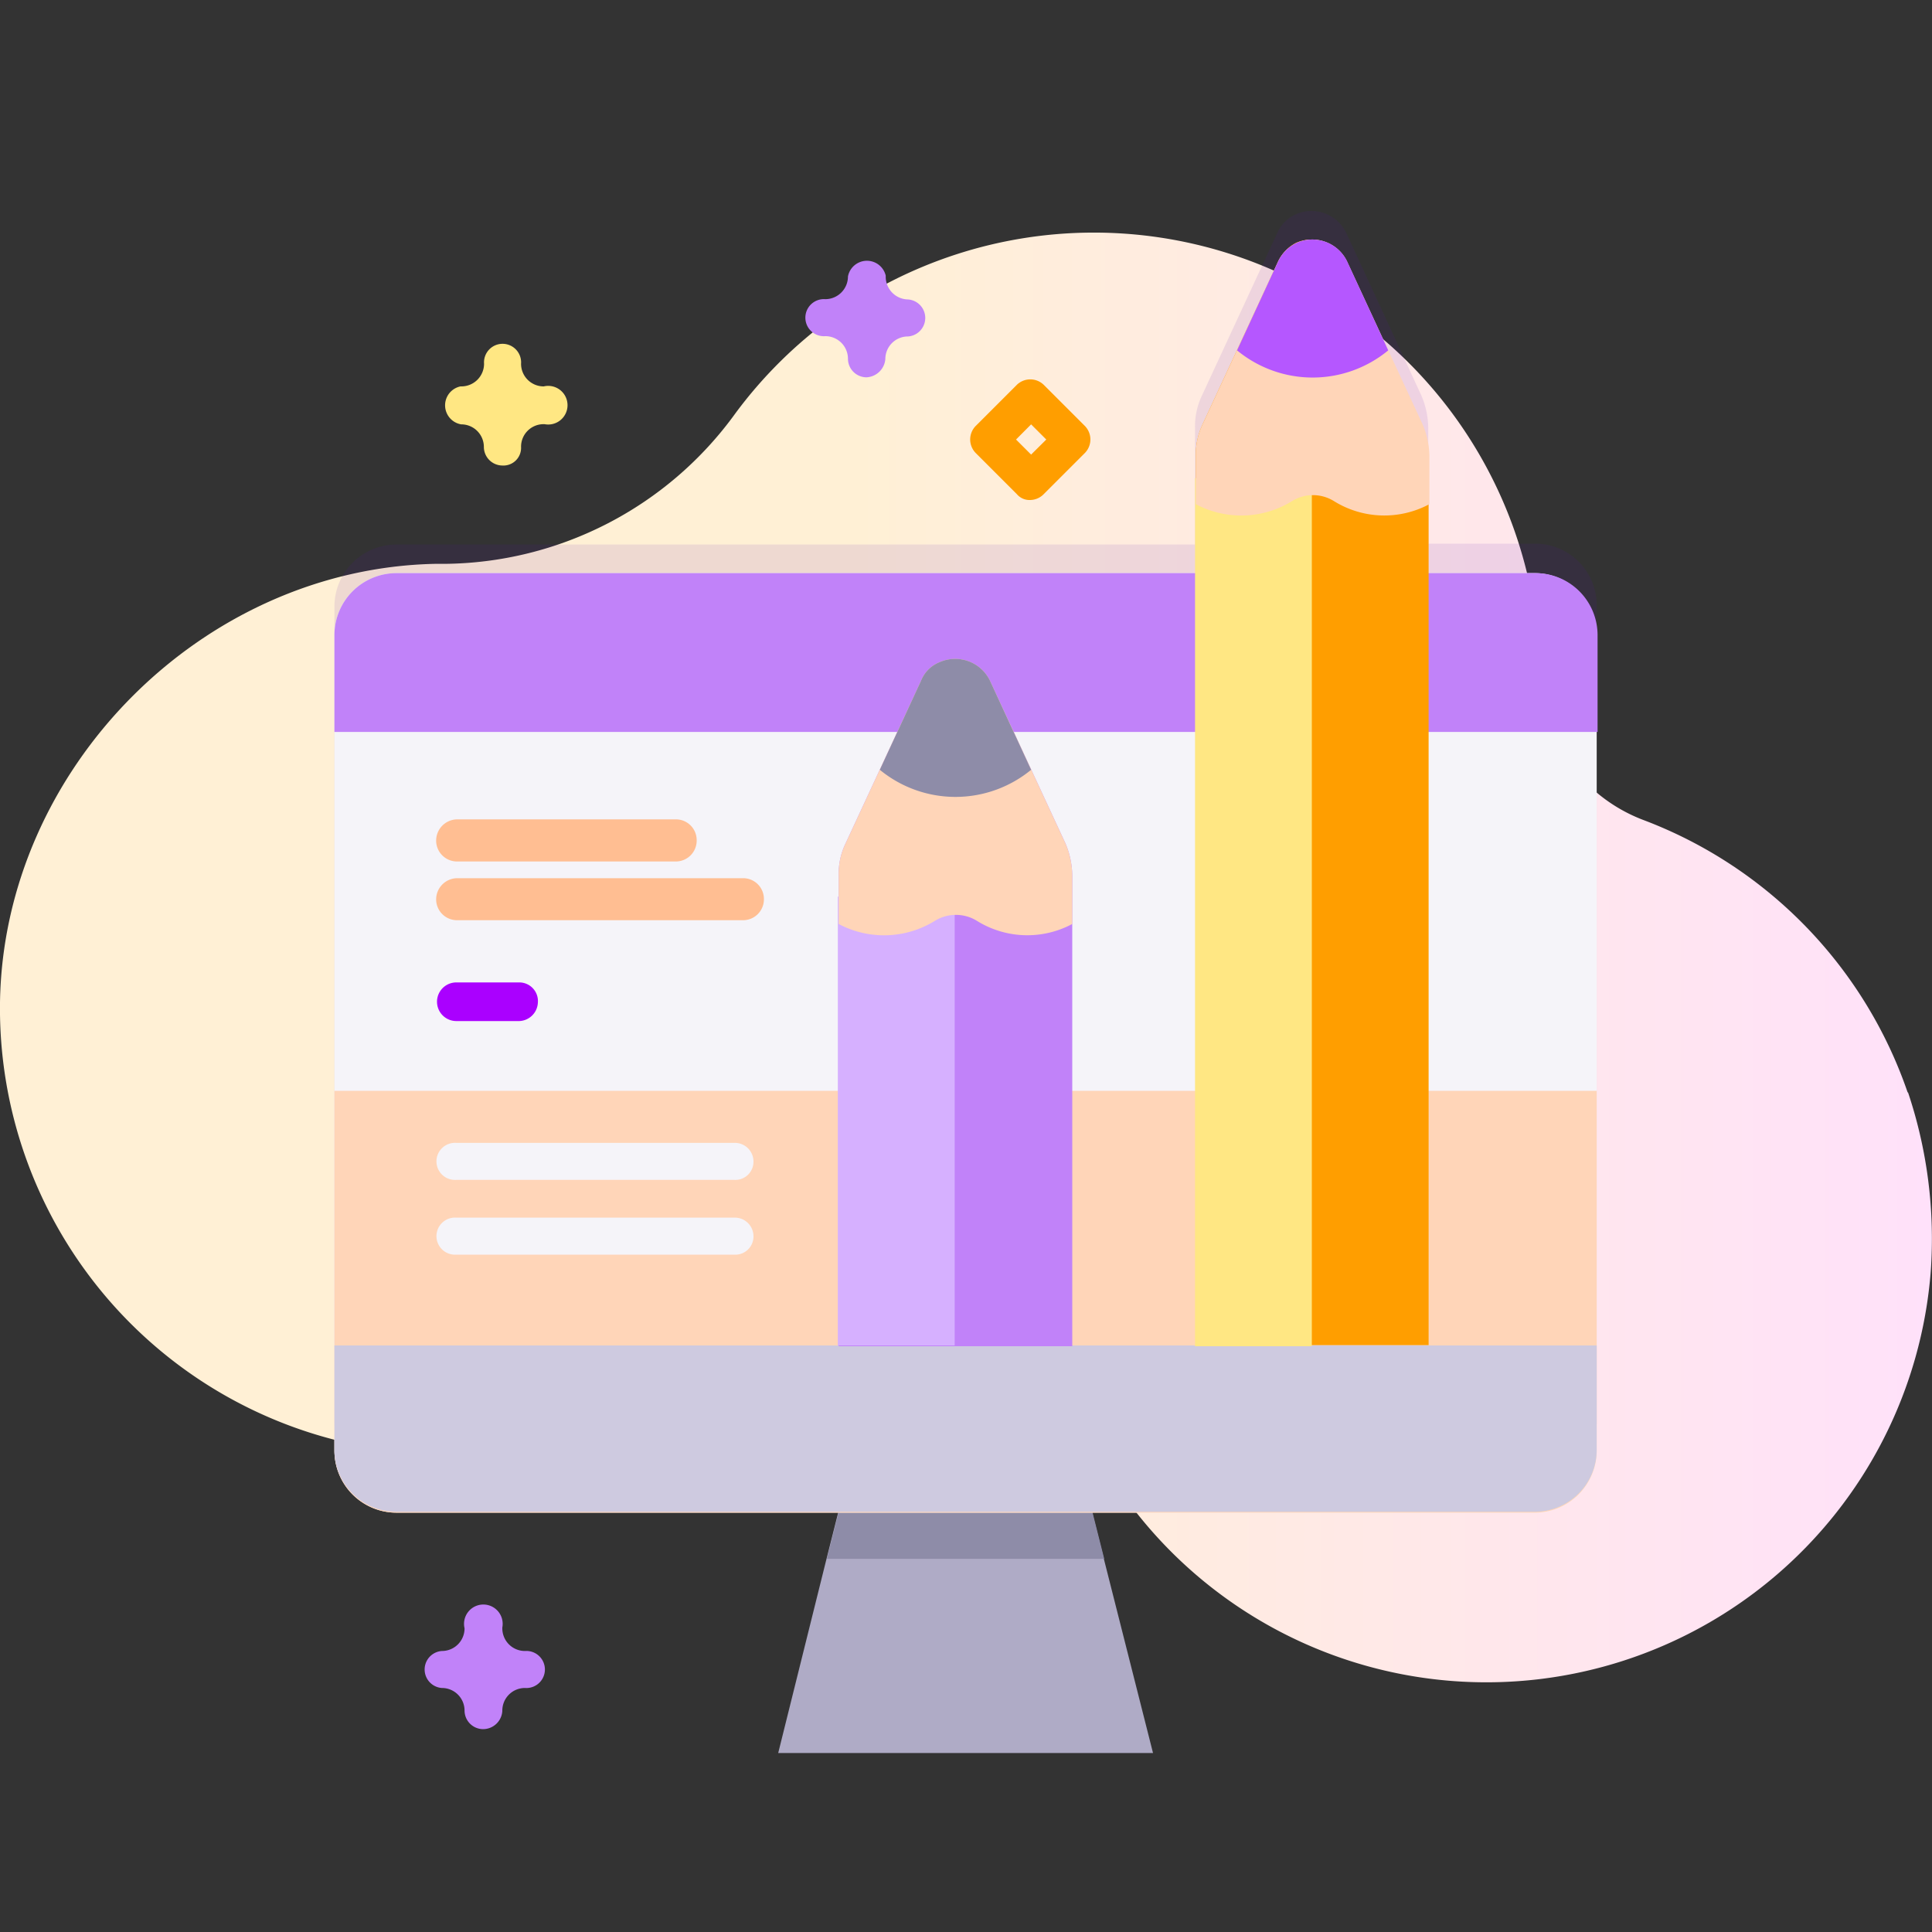 <svg id="e570c888-406a-48a5-bb70-b753f787c26a" data-name="Layer 1" xmlns="http://www.w3.org/2000/svg" xmlns:xlink="http://www.w3.org/1999/xlink" viewBox="0 0 200 200"><rect x="0" y="0" width="200" height="200" fill="#333333" stroke="none"/><defs><clipPath id="bf2a70f9-e34c-4d1e-a1b1-668bd1460d20"><rect y="16.62" width="200" height="166.77" style="fill:none"/></clipPath><linearGradient id="feb8b417-95ca-44ee-a69a-8da29698ed42" x1="-283.38" y1="102.51" x2="-282.29" y2="102.51" gradientTransform="translate(65220.09 -17582.42) scale(229.84 172.49)" gradientUnits="userSpaceOnUse"><stop offset="0" stop-color="#fff0d5"/><stop offset="0.51" stop-color="#ffdfff"/><stop offset="1" stop-color="#d9ceff"/></linearGradient></defs><title>Artboard 8</title><g style="clip-path:url(#bf2a70f9-e34c-4d1e-a1b1-668bd1460d20)"><path id="b4fc5ee6-05e6-41dd-bb6d-ec723562b1a7" data-name="Path 13749" d="M197.48,113.09A46.16,46.16,0,0,0,170.16,84.9a16.65,16.65,0,0,1-10.79-15.39v-.44A46.15,46.15,0,0,0,76.12,42.8,37.54,37.54,0,0,1,46,58.37H45C20.88,58.89.35,79.6,0,103.78a46.12,46.12,0,0,0,89.43,16.44,9.37,9.37,0,0,1,11.4-5.74l.17.09a9.42,9.42,0,0,1,6.87,9.83,46.12,46.12,0,0,0,92,7.22,47.64,47.64,0,0,0-2.35-18.53Z" style="fill:url(#feb8b417-95ca-44ee-a69a-8da29698ed42)"/><path id="b2ffb49b-2ed0-45f6-a8db-fcd9adfce599" data-name="Path 13750" d="M158.85,56.28h-11v-12a8.62,8.62,0,0,0-.7-3.31L139.36,24.1a4,4,0,0,0-5.21-1.92,3.78,3.78,0,0,0-1.92,1.92L124.4,41a7.35,7.35,0,0,0-.69,3.31V56.37H41.06a6.42,6.42,0,0,0-6.44,6.44v84.3a6.42,6.42,0,0,0,6.44,6.43H158.85a6.42,6.42,0,0,0,6.44-6.43V62.72a6.37,6.37,0,0,0-6.44-6.44Z" style="fill:#590bb2;opacity:0.1;isolation:isolate"/><path id="a0d5187c-ed25-4cac-a146-d941863d555a" data-name="Path 13751" d="M119.36,181.47H80.56l5-20.1,2.7-10.7h23.31l2.7,10.7Z" style="fill:#afabc6"/><path id="b0643099-6a86-4ac0-b11b-02553ffd4abb" data-name="Path 13752" d="M114.31,161.37H85.6l2.7-10.7h23.31Z" style="fill:#8e8ca8"/><path id="e1cc87de-78a9-4215-8927-197208f7a6c3" data-name="Path 13753" d="M158.85,156.59H41.06a6.42,6.42,0,0,1-6.44-6.44h0V65.77a6.42,6.42,0,0,1,6.44-6.44H158.85a6.42,6.42,0,0,1,6.44,6.44v84.29a6.44,6.44,0,0,1-6.44,6.53Z" style="fill:#f5f4f9"/><path id="bdbd53d6-7204-4efb-91e5-3c4a90d3c4d5" data-name="Path 13754" d="M34.62,112.92v37.23a6.42,6.42,0,0,0,6.44,6.44H158.85a6.42,6.42,0,0,0,6.44-6.44V112.92Z" style="fill:#ffd5b8"/><path id="a9c90a45-adb8-4788-8f1b-40236056b08c" data-name="Path 13755" d="M165.38,75.77v-10a6.42,6.42,0,0,0-6.44-6.44H41.06a6.42,6.42,0,0,0-6.44,6.44v10Z" style="fill:#c182f9"/><path id="eea932cb-3230-42da-9bfe-98b8d9e29ab8" data-name="Path 13756" d="M34.62,139.28v10.78a6.42,6.42,0,0,0,6.44,6.44H158.85a6.42,6.42,0,0,0,6.44-6.44h0V139.28Z" style="fill:#cecae0"/><path id="e0494da6-fd0a-41c9-9a85-5c766fbb8c85" data-name="Path 13757" d="M76,122.14H47.24a1.92,1.92,0,1,1,0-3.83H76A1.93,1.93,0,0,1,78,120.22,1.88,1.88,0,0,1,76,122.14Z" style="fill:#f5f4f9"/><path id="ad38ea3a-8110-45c5-8b30-072831b1b95d" data-name="Path 13758" d="M53.76,105.7H47.24a2,2,0,0,1,0-4h6.52a1.93,1.93,0,0,1,1.92,2.09A2,2,0,0,1,53.76,105.7Z" style="fill:#a0f"/><path id="f4ac150e-ee83-41f8-8e50-3fe90f46fe4f" data-name="Path 13759" d="M76,129.88H47.24a1.92,1.92,0,1,1,0-3.83H76A1.93,1.93,0,0,1,78,128,1.88,1.88,0,0,1,76,129.88Z" style="fill:#f5f4f9"/><path id="ed05a883-fec2-4bd8-b472-bbea07a83b90" data-name="Path 13763" d="M132.32,27.05l-7.83,16.88a7.33,7.33,0,0,0-.7,3.31v92h24.1v-92a8.58,8.58,0,0,0-.7-3.31l-7.83-16.88a4,4,0,0,0-5.21-1.91A4.27,4.27,0,0,0,132.32,27.05Z" style="fill:#ff9e00"/><path id="a19e5eda-5df2-4eb6-b6d3-8eac62427558" data-name="Path 13764" d="M123.71,49.5H135.8v89.86H123.71Z" style="fill:#ffe783"/><path id="bc05ab38-7d7b-4d90-97c6-9a4572955a81" data-name="Path 13765" d="M132.32,27.05l-7.83,16.88a7.33,7.33,0,0,0-.7,3.31v4.95a10,10,0,0,0,10-.34,4.12,4.12,0,0,1,4.26,0,9.87,9.87,0,0,0,9.92.34V47.24a8.58,8.58,0,0,0-.7-3.31l-7.83-16.88a4,4,0,0,0-5.22-1.91A4.06,4.06,0,0,0,132.32,27.05Z" style="fill:#ffd5b8"/><path id="a7a66130-5354-42cd-bf53-3f97f1717e61" data-name="Path 13766" d="M132.32,27.05l-4.26,9.22a12.29,12.29,0,0,0,15.65,0l-4.26-9.22a4,4,0,0,0-5.22-1.91,4.06,4.06,0,0,0-1.91,1.91Z" style="fill:#b557ff"/><path id="a654715f-0c3f-48ad-871a-f2edb69ceb18" data-name="Path 13767" d="M95.35,70.46,87.52,87.34a7.2,7.2,0,0,0-.7,3.31v48.71H111V90.65a8.76,8.76,0,0,0-.69-3.31l-7.83-16.88a4,4,0,0,0-5.22-1.91A3.41,3.41,0,0,0,95.35,70.46Z" style="fill:#c182f9"/><path id="ae0c0126-ad48-42f4-a43a-1b64c6cc0239" data-name="Path 13768" d="M86.73,92.82h12.1v46.46H86.73Z" style="fill:#d6b0ff"/><path id="b5052afb-0945-4e24-a077-3f607d29baab" data-name="Path 13769" d="M95.35,70.46,87.52,87.34a7.2,7.2,0,0,0-.7,3.31v5a10,10,0,0,0,10-.35,4.14,4.14,0,0,1,4.27,0,9.87,9.87,0,0,0,9.91.35v-5a8.76,8.76,0,0,0-.69-3.31l-7.83-16.88a4,4,0,0,0-5.22-1.91A3.41,3.41,0,0,0,95.35,70.46Z" style="fill:#ffd5b8"/><path id="a9f0125a-f145-4ef9-a72b-26cfea82afc6" data-name="Path 13770" d="M95.35,70.46l-4.27,9.23a12.33,12.33,0,0,0,15.66,0l-4.26-9.23a4,4,0,0,0-5.22-1.91,3.41,3.41,0,0,0-1.91,1.91Z" style="fill:#8e8ca8"/><path id="e3cb6118-d5d1-4a04-a0a0-bdbfbbcfcae9" data-name="Path 13775" d="M106.66,51.76a1.72,1.72,0,0,1-1.4-.61L101,46.89a2,2,0,0,1,0-2.79h0l4.26-4.26a2,2,0,0,1,2.79,0l4.26,4.26a2,2,0,0,1,0,2.79h0l-4.26,4.26A2,2,0,0,1,106.66,51.76Zm-1.48-6.26,1.56,1.56,1.57-1.56-1.57-1.57Z" style="fill:#ff9e00"/><path id="fd5f8b41-8f0d-44d5-9b7a-0e42f23deb41" data-name="Path 13776" d="M50,179a1.93,1.93,0,0,1-1.91-1.91,2.34,2.34,0,0,0-2.35-2.35,1.92,1.92,0,0,1,0-3.83,2.34,2.34,0,0,0,2.35-2.35,2,2,0,1,1,3.91-.08v.08a2.34,2.34,0,0,0,2.35,2.35,1.92,1.92,0,1,1,0,3.83A2.34,2.34,0,0,0,52,177.12,2,2,0,0,1,50,179Z" style="fill:#c182f9"/><path id="fa18c39e-2058-46f4-875d-fe127f367bb6" data-name="Path 13777" d="M89.69,39.06a1.93,1.93,0,0,1-1.91-1.92,2.34,2.34,0,0,0-2.35-2.34,1.92,1.92,0,1,1,0-3.83h0a2.35,2.35,0,0,0,2.35-2.35,2,2,0,0,1,3.91-.09v.09A2.35,2.35,0,0,0,94,31a1.92,1.92,0,0,1,0,3.83,2.34,2.34,0,0,0-2.35,2.34A2.06,2.06,0,0,1,89.69,39.06Z" style="fill:#c182f9"/><path id="bf2674a0-8720-4eb3-9aa5-a4e84e496121" data-name="Path 13778" d="M52,48.19a1.93,1.93,0,0,1-1.91-1.91h0a2.34,2.34,0,0,0-2.35-2.35A2,2,0,0,1,47.67,40h.09a2.35,2.35,0,0,0,2.35-2.35,1.92,1.92,0,1,1,3.83,0A2.34,2.34,0,0,0,56.29,40a2,2,0,1,1,.08,3.91h-.08a2.33,2.33,0,0,0-2.35,2.35A1.83,1.83,0,0,1,52,48.19Z" style="fill:#ffe783"/><path id="ee34ff08-b7b9-41da-a402-69ffd8c6002d" data-name="Rectangle 598" d="M47.32,90.91H76.9a2.15,2.15,0,0,1,2.18,2.17h0a2.16,2.16,0,0,1-2.18,2.18H47.32a2.16,2.16,0,0,1-2.17-2.18h0A2.2,2.2,0,0,1,47.32,90.91Z" style="fill:#ffbe92"/><path id="bfbbdd33-6069-4ff3-89bf-5342d0d5f0c2" data-name="Rectangle 599" d="M47.32,84.82H69.94A2.15,2.15,0,0,1,72.12,87h0a2.16,2.16,0,0,1-2.18,2.18H47.32A2.16,2.16,0,0,1,45.15,87h0A2.2,2.2,0,0,1,47.32,84.82Z" style="fill:#ffbe92"/></g></svg>